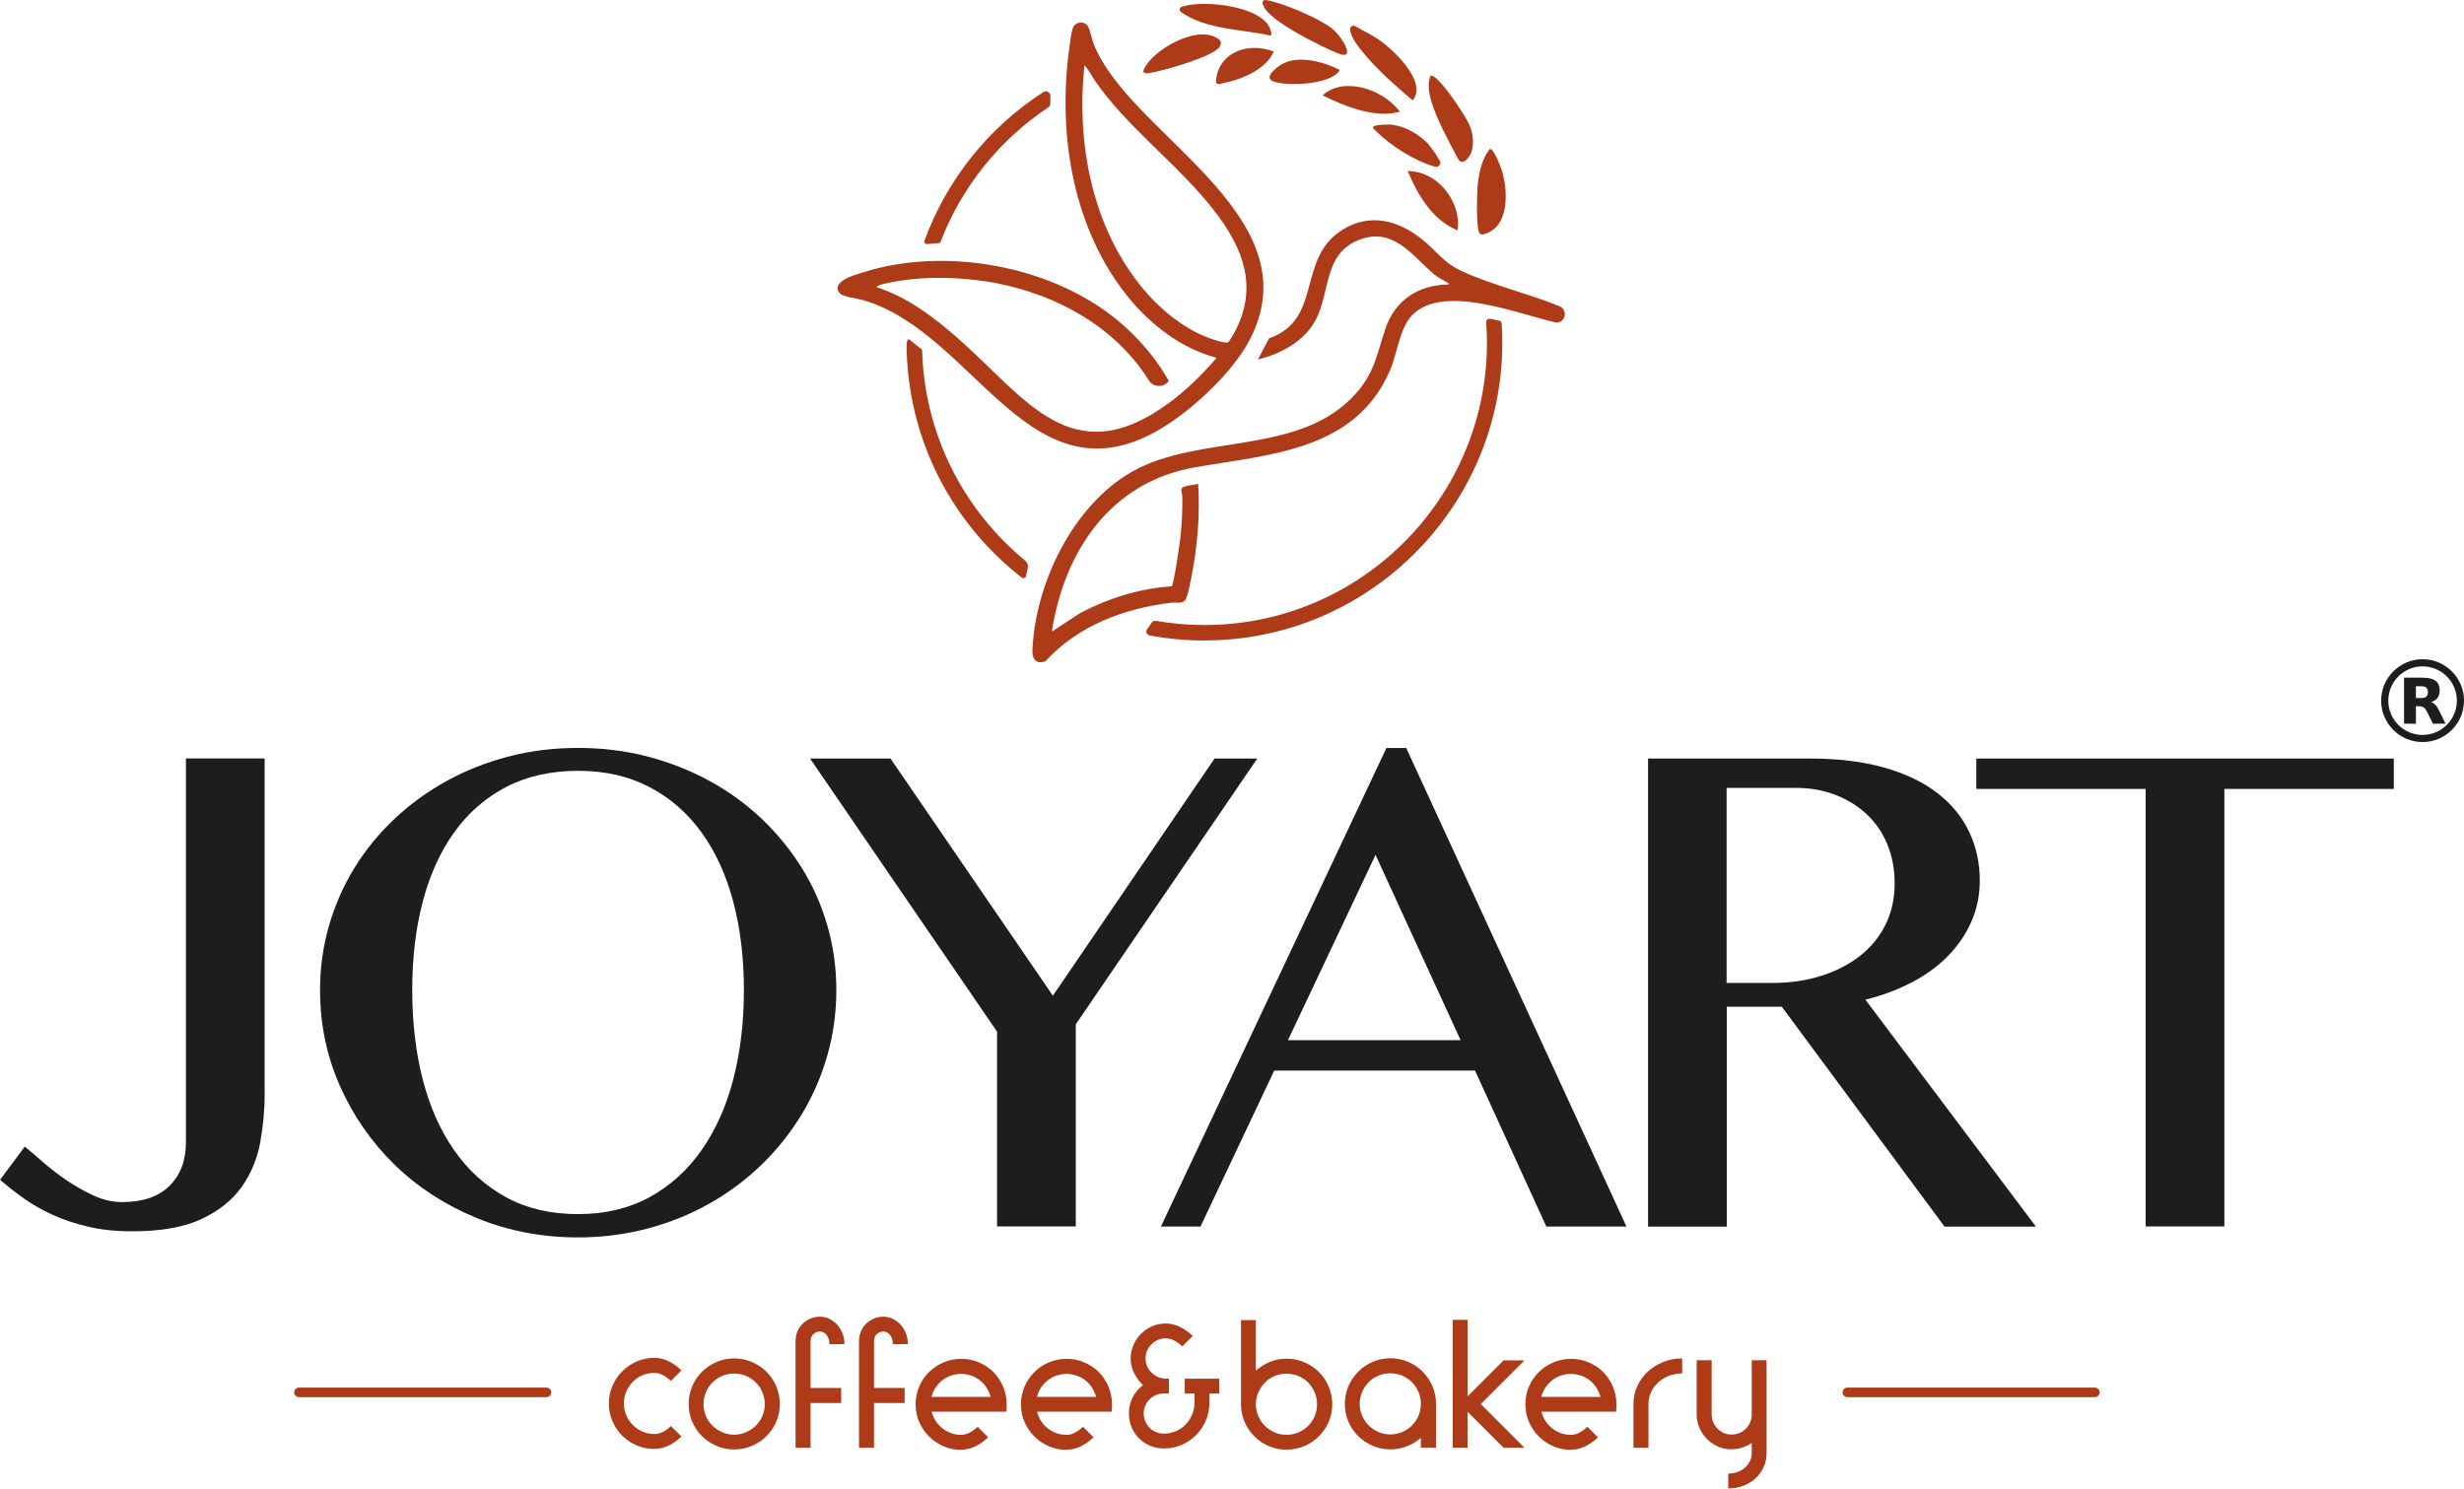<svg xmlns="http://www.w3.org/2000/svg" id="katman_1" data-name="katman 1" viewBox="0 0 303.34 183.28"><defs><style> .cls-1 { fill: #1d1d1b; } .cls-2 { fill: #ad3b18; } </style></defs><path class="cls-2" d="M80.56,178.41c-.78,0-1.5-.15-2.17-.44-.68-.29-1.27-.69-1.78-1.19-.51-.5-.91-1.1-1.21-1.78-.29-.68-.44-1.41-.44-2.18s.15-1.5.44-2.19c.29-.68.7-1.28,1.21-1.79.51-.51,1.1-.91,1.78-1.21.67-.29,1.4-.44,2.17-.44.6,0,1.19.14,1.76.42.57.28,1.1.66,1.57,1.13l-1.29,1.29c-.32-.3-.65-.54-.99-.72-.34-.18-.7-.27-1.05-.27-.52,0-1,.1-1.46.29-.46.19-.86.46-1.19.81-.34.34-.61.75-.81,1.21-.2.46-.3.95-.3,1.46s.1,1,.3,1.46c.2.46.47.86.81,1.19.34.34.74.61,1.19.81.46.2.95.3,1.46.3.36,0,.71-.09,1.05-.26.35-.17.68-.42.99-.73l1.29,1.29c-.47.47-1,.85-1.57,1.12-.57.27-1.16.41-1.76.41"></path><path class="cls-2" d="M90.38,167.26c.77,0,1.5.15,2.18.44.68.29,1.28.69,1.79,1.19.51.5.91,1.1,1.21,1.79.29.69.44,1.42.44,2.2s-.15,1.5-.44,2.18c-.29.68-.7,1.27-1.21,1.78-.51.5-1.1.9-1.79,1.19-.68.29-1.41.44-2.18.44s-1.5-.15-2.17-.44c-.68-.29-1.27-.69-1.78-1.19-.51-.5-.91-1.09-1.21-1.78-.29-.68-.44-1.41-.44-2.18s.15-1.51.44-2.2c.29-.69.7-1.28,1.21-1.79.51-.5,1.1-.9,1.78-1.19.67-.29,1.4-.44,2.17-.44M90.38,169.12c-.52,0-1.01.1-1.46.29s-.86.46-1.21.81c-.35.34-.61.75-.81,1.21s-.29.95-.29,1.46.1,1,.29,1.46.46.86.81,1.19c.34.34.75.61,1.21.81s.95.3,1.46.3,1-.1,1.46-.3c.46-.2.86-.47,1.21-.81.34-.34.61-.74.81-1.19.19-.46.29-.95.29-1.46s-.1-1.01-.29-1.46c-.19-.46-.46-.86-.81-1.21s-.75-.61-1.21-.81c-.46-.19-.95-.29-1.46-.29"></path><path class="cls-2" d="M98.17,163.94c.16-.37.37-.68.64-.95.27-.26.59-.48.96-.63.37-.16.76-.24,1.17-.24s.81.09,1.17.27c.36.18.68.42.96.72.27.3.49.66.65,1.07.16.41.24.85.24,1.32h-1.85c0-.43-.11-.8-.33-1.1-.22-.3-.5-.45-.83-.45s-.61.11-.83.33c-.22.22-.33.5-.33.83v5.79h3.77v1.85h-3.77v5.51h-1.85v-13.15c0-.42.08-.81.24-1.17"></path><path class="cls-2" d="M105.98,163.94c.16-.37.37-.68.64-.95.27-.26.59-.48.96-.63.37-.16.76-.24,1.17-.24s.81.09,1.17.27c.36.18.68.42.96.72.27.3.49.66.65,1.07.16.41.24.85.24,1.32h-1.85c0-.43-.11-.8-.33-1.1-.22-.3-.5-.45-.83-.45s-.61.11-.83.33c-.22.22-.33.5-.33.83v5.79h3.77v1.85h-3.77v5.51h-1.85v-13.15c0-.42.08-.81.24-1.17"></path><path class="cls-2" d="M118.34,178.52c-.77,0-1.5-.15-2.18-.44-.68-.29-1.28-.7-1.79-1.21-.51-.51-.91-1.1-1.21-1.78-.29-.67-.44-1.4-.44-2.17s.15-1.51.44-2.19c.29-.69.7-1.28,1.21-1.79.51-.5,1.1-.9,1.79-1.19.68-.29,1.41-.44,2.18-.44s1.5.15,2.18.44c.68.29,1.27.69,1.78,1.19.5.5.9,1.1,1.19,1.79.29.69.44,1.42.44,2.19v.32c0,.11-.01.31-.04.58h-9.19c.1.42.26.8.49,1.14.23.35.5.65.82.9s.67.46,1.07.6c.39.14.81.21,1.26.21.34,0,.69-.09,1.03-.27.34-.18.67-.42.99-.72l1.29,1.29c-.47.46-.99.83-1.56,1.11s-1.15.42-1.75.42M121.97,172c-.12-.4-.28-.78-.51-1.13-.22-.35-.49-.65-.81-.9-.32-.25-.67-.45-1.07-.59-.4-.14-.82-.21-1.26-.21s-.87.07-1.26.21c-.39.14-.75.34-1.07.59-.32.25-.59.55-.82.9-.23.35-.4.73-.49,1.13h7.27Z"></path><path class="cls-2" d="M131.31,178.52c-.77,0-1.5-.15-2.18-.44-.68-.29-1.28-.7-1.79-1.21-.51-.51-.91-1.1-1.21-1.78-.29-.67-.44-1.4-.44-2.17s.15-1.51.44-2.19c.29-.69.7-1.28,1.21-1.79.51-.5,1.1-.9,1.79-1.19.68-.29,1.41-.44,2.18-.44s1.5.15,2.18.44c.68.29,1.27.69,1.78,1.19.5.5.9,1.1,1.19,1.79.29.69.44,1.42.44,2.19v.32c0,.11-.01.31-.04.58h-9.19c.1.42.27.8.49,1.14.23.35.5.65.82.9.32.26.67.46,1.07.6.39.14.82.21,1.26.21.34,0,.69-.09,1.03-.27.34-.18.67-.42.99-.72l1.29,1.29c-.47.46-.99.83-1.56,1.11-.57.28-1.15.42-1.75.42M134.95,172c-.12-.4-.28-.78-.51-1.13-.22-.35-.49-.65-.81-.9-.32-.25-.67-.45-1.07-.59-.4-.14-.82-.21-1.26-.21s-.86.07-1.26.21c-.39.14-.75.34-1.07.59-.32.25-.59.55-.82.9-.23.35-.39.73-.49,1.13h7.28Z"></path><path class="cls-2" d="M138.98,174.02c0-.73.16-1.39.47-1.99.31-.6.74-1.09,1.27-1.48-.42-.39-.77-.85-1.05-1.39-.29-.54-.45-1.11-.47-1.71v-.39c.03-.57.16-1.11.4-1.6.24-.49.55-.93.94-1.3.39-.37.84-.67,1.35-.88s1.05-.32,1.62-.32,1.19.14,1.75.42c.57.28,1.09.65,1.58,1.11l-1.29,1.29c-.32-.3-.65-.54-.99-.72-.35-.18-.7-.27-1.05-.27s-.66.06-.96.19c-.29.13-.56.31-.79.54-.23.23-.41.49-.54.79-.13.29-.19.61-.19.96s.06.64.18.93c.12.29.29.54.49.75.21.21.45.4.73.54.28.14.58.22.89.24.01.01.05.02.11.02h.47v1.83h-.62c-.35,0-.67.06-.97.19-.3.13-.56.31-.79.53-.22.22-.4.48-.53.78-.13.29-.19.61-.19.96s.07.67.19.97c.13.3.3.56.53.79.22.22.48.4.79.53.3.13.62.19.97.19.52,0,1-.1,1.46-.29.46-.19.86-.46,1.2-.81.34-.35.61-.75.81-1.21.2-.46.3-.95.3-1.46v-1.16h-1.2v-1.83h4.24v1.83h-1.21v1.16c0,.76-.14,1.48-.43,2.15-.29.68-.68,1.27-1.18,1.78-.5.51-1.09.91-1.75,1.21-.67.29-1.38.45-2.14.46h-.09c-.6,0-1.17-.11-1.69-.33-.52-.22-.98-.53-1.37-.91s-.69-.84-.92-1.37c-.22-.52-.33-1.09-.33-1.69"></path><path class="cls-2" d="M158.37,167.29c.77,0,1.51.15,2.19.44.69.29,1.29.69,1.8,1.19.51.5.91,1.1,1.21,1.79.29.69.44,1.42.44,2.2s-.15,1.5-.44,2.17c-.29.67-.7,1.27-1.21,1.77-.51.51-1.11.91-1.8,1.21-.69.29-1.42.44-2.19.44s-1.5-.15-2.17-.44c-.68-.29-1.27-.7-1.78-1.21-.51-.51-.91-1.1-1.2-1.77-.29-.68-.44-1.4-.44-2.17v-10.37h1.83v6.22c.5-.44,1.08-.8,1.72-1.07.64-.26,1.33-.4,2.04-.4M158.37,169.14c-.52,0-1,.1-1.46.29-.46.19-.86.46-1.19.81-.34.34-.61.75-.81,1.21-.2.46-.3.95-.3,1.46s.1,1,.3,1.46c.2.46.47.86.81,1.19.34.34.74.61,1.19.81.46.2.95.3,1.46.3s1.03-.1,1.48-.3c.46-.2.86-.47,1.2-.81.34-.34.6-.74.8-1.19s.29-.95.29-1.46-.1-1.01-.29-1.46-.46-.86-.8-1.21c-.34-.35-.74-.61-1.2-.81-.46-.19-.95-.29-1.48-.29"></path><path class="cls-2" d="M171.15,167.24c.77,0,1.51.15,2.19.44.69.29,1.29.7,1.8,1.21.51.51.91,1.1,1.21,1.79.29.68.44,1.41.44,2.19v5.38h-1.87v-1.21c-.5.45-1.07.79-1.71,1.04s-1.32.38-2.05.38c-.78,0-1.5-.15-2.17-.44-.68-.29-1.27-.69-1.78-1.19-.51-.5-.91-1.09-1.21-1.78-.29-.68-.44-1.41-.44-2.18s.15-1.5.44-2.19c.29-.68.7-1.28,1.21-1.79.51-.51,1.1-.91,1.78-1.21.67-.29,1.4-.44,2.17-.44M171.15,169.09c-.52,0-1.01.1-1.46.29-.46.19-.86.46-1.19.81-.34.34-.61.75-.81,1.21-.2.46-.3.95-.3,1.46s.1,1,.3,1.46c.2.46.47.86.81,1.19.34.34.74.61,1.19.81.46.2.95.3,1.46.3s1.03-.1,1.48-.3c.46-.2.86-.47,1.2-.81.34-.34.6-.74.8-1.19.19-.46.29-.95.29-1.46s-.1-1.01-.29-1.46c-.19-.46-.46-.86-.8-1.21-.34-.34-.74-.61-1.2-.81-.46-.19-.95-.29-1.48-.29"></path><polygon class="cls-2" points="178.84 162.51 180.67 162.51 180.67 171.93 185.1 167.5 187.68 167.5 182.3 172.88 187.68 178.26 185.1 178.26 180.67 173.83 180.67 178.26 178.84 178.26 178.84 162.51"></polygon><path class="cls-2" d="M193.41,178.52c-.77,0-1.5-.15-2.18-.44-.68-.29-1.28-.7-1.79-1.21-.51-.51-.91-1.1-1.21-1.78-.29-.67-.44-1.4-.44-2.17s.15-1.51.44-2.19c.29-.69.7-1.28,1.21-1.79.51-.5,1.1-.9,1.79-1.19.68-.29,1.41-.44,2.18-.44s1.5.15,2.18.44c.68.29,1.27.69,1.78,1.19.5.5.9,1.1,1.19,1.79.29.69.44,1.42.44,2.19v.32c0,.11-.01.31-.04.58h-9.19c.1.42.27.8.49,1.14.23.35.5.65.82.9.32.26.67.46,1.07.6.4.14.81.21,1.26.21.34,0,.69-.09,1.03-.27.34-.18.67-.42.99-.72l1.29,1.29c-.47.46-.99.83-1.56,1.11-.57.28-1.15.42-1.75.42M197.04,172c-.12-.4-.28-.78-.51-1.13-.22-.35-.49-.65-.81-.9-.32-.25-.67-.45-1.07-.59-.39-.14-.82-.21-1.26-.21s-.86.07-1.26.21c-.39.14-.75.34-1.07.59-.32.25-.59.55-.82.9-.23.35-.39.73-.49,1.13h7.27Z"></path><path class="cls-2" d="M202.94,178.26h-1.85v-5.38c0-.78.16-1.51.47-2.2.32-.69.75-1.28,1.29-1.79.55-.5,1.18-.9,1.9-1.19.72-.29,1.5-.44,2.34-.44v1.85c-.57,0-1.11.1-1.62.29-.5.19-.94.46-1.32.81-.38.34-.68.75-.89,1.21-.22.46-.32.95-.32,1.46v5.38Z"></path><path class="cls-2" d="M213.19,178.46c-.59,0-1.15-.11-1.67-.34-.52-.23-.98-.54-1.37-.93-.39-.39-.7-.84-.93-1.37-.23-.52-.35-1.08-.35-1.67v-6.67h1.85v6.67c0,.35.06.67.19.97.13.3.3.56.53.79.22.22.48.4.77.53s.61.19.96.19.67-.07.97-.19c.3-.13.56-.3.79-.53.22-.22.4-.48.53-.79.13-.3.19-.62.19-.97v-6.67h1.83v11.49c0,.6-.12,1.16-.37,1.69-.24.52-.58.98-1,1.37-.42.39-.92.69-1.5.91-.57.22-1.19.33-1.85.33v-1.83c.4,0,.78-.07,1.13-.19.35-.13.66-.31.92-.54s.46-.49.61-.79c.15-.29.23-.61.23-.96v-1.29c-.36.24-.75.43-1.16.57-.42.14-.85.2-1.31.2"></path><path class="cls-2" d="M67.27,172.03h-30.46c-.33,0-.59-.26-.59-.59s.26-.59.59-.59h30.46c.33,0,.59.26.59.59s-.26.59-.59.59"></path><path class="cls-2" d="M257.89,172.03h-30.46c-.33,0-.59-.26-.59-.59s.26-.59.59-.59h30.46c.33,0,.59.26.59.59s-.26.59-.59.59"></path><path class="cls-1" d="M32.59,134.54c0,2.09-.19,4.14-.56,6.17-.38,2.03-1.15,3.85-2.3,5.47-1.16,1.62-2.81,2.93-4.95,3.93-2.14,1-4.98,1.5-8.52,1.5-2,0-3.8-.19-5.41-.57-1.61-.38-3.06-.86-4.37-1.46-1.3-.59-2.48-1.27-3.54-2.02-1.06-.75-2.04-1.52-2.93-2.3l3.04-4.08c.64.52,1.41,1.17,2.3,1.96.9.78,1.88,1.53,2.93,2.24,1.06.71,2.16,1.33,3.3,1.85,1.14.52,2.29.78,3.45.78,2.55,0,4.5-.67,5.84-2,1.35-1.33,2.02-3.13,2.02-5.39v-47.23h9.69v41.15Z"></path><path class="cls-1" d="M71.17,152.36c-4.46,0-8.62-.8-12.49-2.39-3.87-1.59-7.23-3.77-10.08-6.54-2.85-2.77-5.1-6-6.74-9.69-1.64-3.69-2.46-7.64-2.46-11.84,0-2.75.37-5.4,1.11-7.95.74-2.55,1.79-4.92,3.15-7.13,1.36-2.2,3.01-4.21,4.93-6.02,1.93-1.81,4.06-3.36,6.41-4.65,2.35-1.29,4.88-2.29,7.6-3,2.72-.71,5.58-1.06,8.56-1.06s5.84.35,8.56,1.06c2.72.71,5.26,1.71,7.62,3,2.36,1.29,4.5,2.84,6.41,4.65,1.91,1.81,3.55,3.82,4.93,6.02,1.38,2.2,2.43,4.58,3.17,7.13.74,2.55,1.11,5.2,1.11,7.95s-.37,5.47-1.11,8.06c-.74,2.59-1.8,5.02-3.17,7.28-1.38,2.26-3.02,4.32-4.93,6.17-1.91,1.85-4.05,3.45-6.41,4.78-2.36,1.33-4.9,2.36-7.62,3.08-2.72.72-5.58,1.09-8.56,1.09M71.17,149.49c3.3,0,6.22-.69,8.75-2.06,2.54-1.38,4.67-3.29,6.41-5.76,1.74-2.46,3.05-5.37,3.93-8.73.88-3.36,1.32-7.04,1.32-11.04s-.44-7.6-1.32-10.91c-.88-3.3-2.19-6.15-3.93-8.54-1.74-2.39-3.87-4.24-6.41-5.56-2.53-1.32-5.45-1.98-8.75-1.98s-6.31.66-8.84,1.98c-2.54,1.32-4.67,3.17-6.39,5.56-1.72,2.39-3.02,5.24-3.89,8.54s-1.3,6.94-1.3,10.91.43,7.68,1.3,11.04c.87,3.36,2.16,6.27,3.89,8.73,1.72,2.46,3.85,4.38,6.39,5.76,2.53,1.38,5.48,2.06,8.84,2.06"></path><polygon class="cls-1" points="109.63 93.4 129.62 122.6 149.52 93.4 154.78 93.4 132.44 126.12 132.44 151.01 122.75 151.01 122.75 127.03 99.73 93.4 109.63 93.4"></polygon><path class="cls-1" d="M173.12,92.1l27.11,58.92h-9.86l-8.78-19.2h-24.72l-9.08,19.2h-4.87l27.76-58.92h2.43ZM158.56,128.07h21.25l-10.47-22.81-10.78,22.81Z"></path><path class="cls-1" d="M202.88,93.4h19.99c3.45,0,6.47.37,9.08,1.11,2.61.74,4.78,1.77,6.52,3.11,1.74,1.33,3.05,2.92,3.93,4.76.88,1.84,1.33,3.85,1.33,6.02,0,1.8-.34,3.48-1.02,5.04-.68,1.56-1.64,2.98-2.87,4.24-1.23,1.26-2.71,2.35-4.45,3.26-1.74.91-3.65,1.63-5.74,2.15l20.99,27.94h-11.25l-20.03-27.07h-6.78v27.07h-9.69v-57.61ZM212.57,121.03h5.6c2.17,0,4.18-.29,6.02-.87,1.84-.58,3.43-1.4,4.78-2.45,1.35-1.06,2.4-2.34,3.15-3.85.75-1.51,1.13-3.2,1.13-5.08,0-1.74-.3-3.33-.89-4.78-.59-1.45-1.43-2.69-2.52-3.71-1.09-1.03-2.38-1.83-3.87-2.41-1.49-.58-3.12-.87-4.89-.87h-8.52v24.03Z"></path><polygon class="cls-1" points="294.7 93.4 294.7 97.14 273.84 97.14 273.84 151.01 264.15 151.01 264.15 97.14 243.3 97.14 243.3 93.4 294.7 93.4"></polygon><path class="cls-2" d="M143.74,47.07c-.65.71-1.81.57-2.32-.25-4.09-6.54-11.25-10.5-18.76-11.95-4.17-.8-9.31-.95-13.46,0-.41.09-1.05.16-1.3.49,3.8,1.19,7.14,3.75,10.09,6.35,8.25,7.26,13.92,16.61,25.79,8,2.2-1.59,4.25-3.61,6-5.66-4.32-1.1-8.2-4.12-10.95-7.54-6.65-8.26-8.59-19.66-7.26-30.03.1-.74.28-2.45.52-3.06.3-.77,1.4-.88,1.84-.19.25.39.48,1.57.69,2.13.46,1.19,1.12,2.32,1.84,3.37,6.67,9.8,25.03,19.46,17.14,33.56-2.09,3.74-6.7,8.03-10.33,10.28-16.4,10.14-23.18-11.69-37.07-15.63-.63-.18-2.46-.42-2.79-.79-1.29-1.5,1.97-2.34,2.9-2.63,9.54-3.02,21.75-1.03,29.84,4.82,3.11,2.25,5.83,5.2,7.73,8.54,0,.05-.04.12-.13.22M133.5,8.03c-.97,9.22.78,19.1,6.46,26.57,2.24,2.95,5.46,5.8,8.99,7.06.42.15,1.9.65,2.23.49.16-.08.8-1.22.92-1.46,3.34-6.47-.07-11.97-4.34-16.82-4.14-4.71-9.26-8.64-12.88-13.81-.47-.67-.83-1.47-1.38-2.03"></path><path class="cls-2" d="M129.49,77.77l3.51-2.3c3.47-1.82,7.32-3.02,11.25-3.28.25-.18,1.01-5.38,1.08-6.08.15-1.55.27-3.44.22-4.99,0-.28-.16-.59-.12-.86.09-.55,1.62-.49,2.07-.71.26,3.91-.11,8.01-.9,11.85-.12.56-.4,2.18-.73,2.53-.42.45-1.04.21-1.57.27-5.82.67-11.57,2.81-15.58,7.2-.98.45-1.66-.17-1.62-1.19.27-8.22,4.94-17.93,12.19-22.09,8.4-4.82,20.91-1.87,27.79-9.85,2.15-2.49,2.47-4.77,3.45-7.73,1.17-3.55,4.07-5.48,7.78-5.51.05-.25-.03-.18-.14-.24-.55-.35-1.07-.56-1.6-1-2.72-2.27-5.02-5.95-9.33-4.23-4.32,1.73-3.46,6.41-5.26,9.82-1.39,2.63-4.3,4.2-7.11,4.88l1.36-2.6c6.72-2.38,3.31-9.83,9.07-13.39,3.31-2.05,6.73-1.17,9.63,1.09,1.99,1.54,2.65,2.95,5.15,4.08,3.74,1.7,8.07,2.7,11.9,4.26,1.06.45.78,2.01-.38,2.02-4.6-1-13.85-4.87-17.74-.93-1.54,1.56-1.86,4.79-2.77,6.88-4.3,9.84-14.78,10.27-23.94,11.86-10.41,1.8-16.13,10.31-17.66,20.25"></path><path class="cls-2" d="M115.8,29.75c2.61-6.79,7.29-12.56,13.26-16.54.15-.1.25-.27.25-.46v-.94c0-.44-.49-.72-.86-.48-6.68,4.31-11.87,10.73-14.64,18.31-.08.21.09.43.31.41l1.41-.11c.12,0,.21-.08.26-.19"></path><path class="cls-2" d="M183.45,39.25c-.27-.05-.51.16-.49.44.06.82.1,1.65.1,2.49,0,19.18-15.6,34.78-34.78,34.78-2.04,0-4.03-.18-5.98-.52-.18-.03-.37.04-.48.19l-.6.83c-.21.29-.05.71.3.78,2.19.41,4.45.62,6.75.62,20.22,0,36.68-16.45,36.68-36.68,0-.78-.03-1.56-.08-2.33-.01-.19-.15-.34-.33-.38l-1.08-.22Z"></path><path class="cls-2" d="M184.9,21.02c-.11-.37-.99-2.78-1.49-2.68-1.04,1.35-1.33,2.9-1.51,4.61-.09.87-.13,4.73.12,5.45.09.27.09.39.45.5.41-.12.48-.15.62-.2,2.68-1.07,2.57-5.14,1.81-7.67"></path><path class="cls-2" d="M173.9,12.36c1.82-2.1-1.96-5.95-4.19-7.5-.86-.6-1.92-1.08-2.86-1.63-.27-.16-.63.02-.63.33,0,.98,1.04,2.24,1.71,3.05,1.72,2.09,3.88,3.95,5.98,5.75"></path><path class="cls-2" d="M164.75,6.58c2.36.96.34-2.3-.91-3.18-2.6-1.84-8.06-3.74-8.28-3.34-.24.24-.11.44.02.74.84,1.87,7.06,4.93,9.16,5.78"></path><path class="cls-2" d="M156.44,3.81c-.64-2.99-8.12-3.92-10.96-2.98-.29.1-.34.49-.08.66,3.2,2.21,7.43,2.08,11,2.89.24-.22.09-.35.04-.58"></path><path class="cls-2" d="M150.16,5.73c.39-.67-.06-.98-.87-1.29-2.75-1.05-7.98,2.16-8.57,4.41.41.32.79.14,1.17.07,1.71-.32,7.59-2,8.27-3.18"></path><path class="cls-2" d="M173.3,21.06c1.12,2.68,2.94,6.02,6.14,7.3.51-3.1-2.08-7.24-6.14-7.3"></path><path class="cls-2" d="M175.81,17.71c-1.13-1.18-2.63-2.05-4.24-2.33-.51-.09-2.09-.04-2.41.15-.34.21.05.42.25.62,1.7,1.72,4.76,3.71,7.27,4.38.43.11.78-.35.57-.73-.44-.81-1.26-1.89-1.45-2.09"></path><path class="cls-2" d="M172.34,13.74c-2.32-2.98-7.09-4.26-9.51-2,2.93,1.47,6.66,2.87,9.51,2"></path><path class="cls-2" d="M164.94,8.62c-2.37-1.2-5.42-1.86-7.36-.57-.63.42-2.16,1.63-.6,2.05,2.04.55,7.05.23,7.96-1.48"></path><path class="cls-2" d="M149.7,10.18c.38.33.51.13.82.07,2.48-.48,5.41-1.78,6.29-3.92-3.69-1.32-7.05.52-7.11,3.85"></path><path class="cls-2" d="M180.75,15.09c-.83-1.61-3.75-5.91-4.62-5.79-.79,1.7.53,4.59,1.42,6.5.24.51,1.94,3.84,2.12,4,.47.4,1.02-.19,1.34-.79.13-.22.18-.37.25-.77.32-1.76-.51-3.14-.51-3.14h0Z"></path><path class="cls-2" d="M126.2,69.02c-7.54-6.21-12.42-15.52-12.68-25.96l-1.54-1.23h0c-.24-.19-.33.17-.37.56.07,11.67,5.6,22.06,14.18,28.73.19.15.47.04.52-.19l.21-.99c.08-.35-.05-.71-.33-.93"></path><path class="cls-1" d="M298.24,91.37c-2.81,0-5.1-2.29-5.1-5.1s2.29-5.1,5.1-5.1,5.1,2.29,5.1,5.1-2.29,5.1-5.1,5.1M298.24,82.05c-2.33,0-4.22,1.89-4.22,4.22s1.89,4.22,4.22,4.22,4.22-1.89,4.22-4.22-1.89-4.22-4.22-4.22M298.04,85.95c.31,0,.52-.06.66-.17.13-.11.2-.3.2-.56s-.07-.44-.2-.55c-.13-.11-.35-.17-.66-.17h-.62v1.45h.62M297.42,86.96v2.15h-1.46v-5.67h2.23c.75,0,1.29.12,1.64.38.35.25.52.65.52,1.19,0,.38-.09.68-.27.92-.18.24-.45.42-.82.53.2.04.38.15.54.31.16.16.32.4.48.73l.79,1.61h-1.56l-.69-1.41c-.14-.28-.28-.48-.43-.58-.14-.1-.33-.16-.57-.16h-.41"></path></svg>